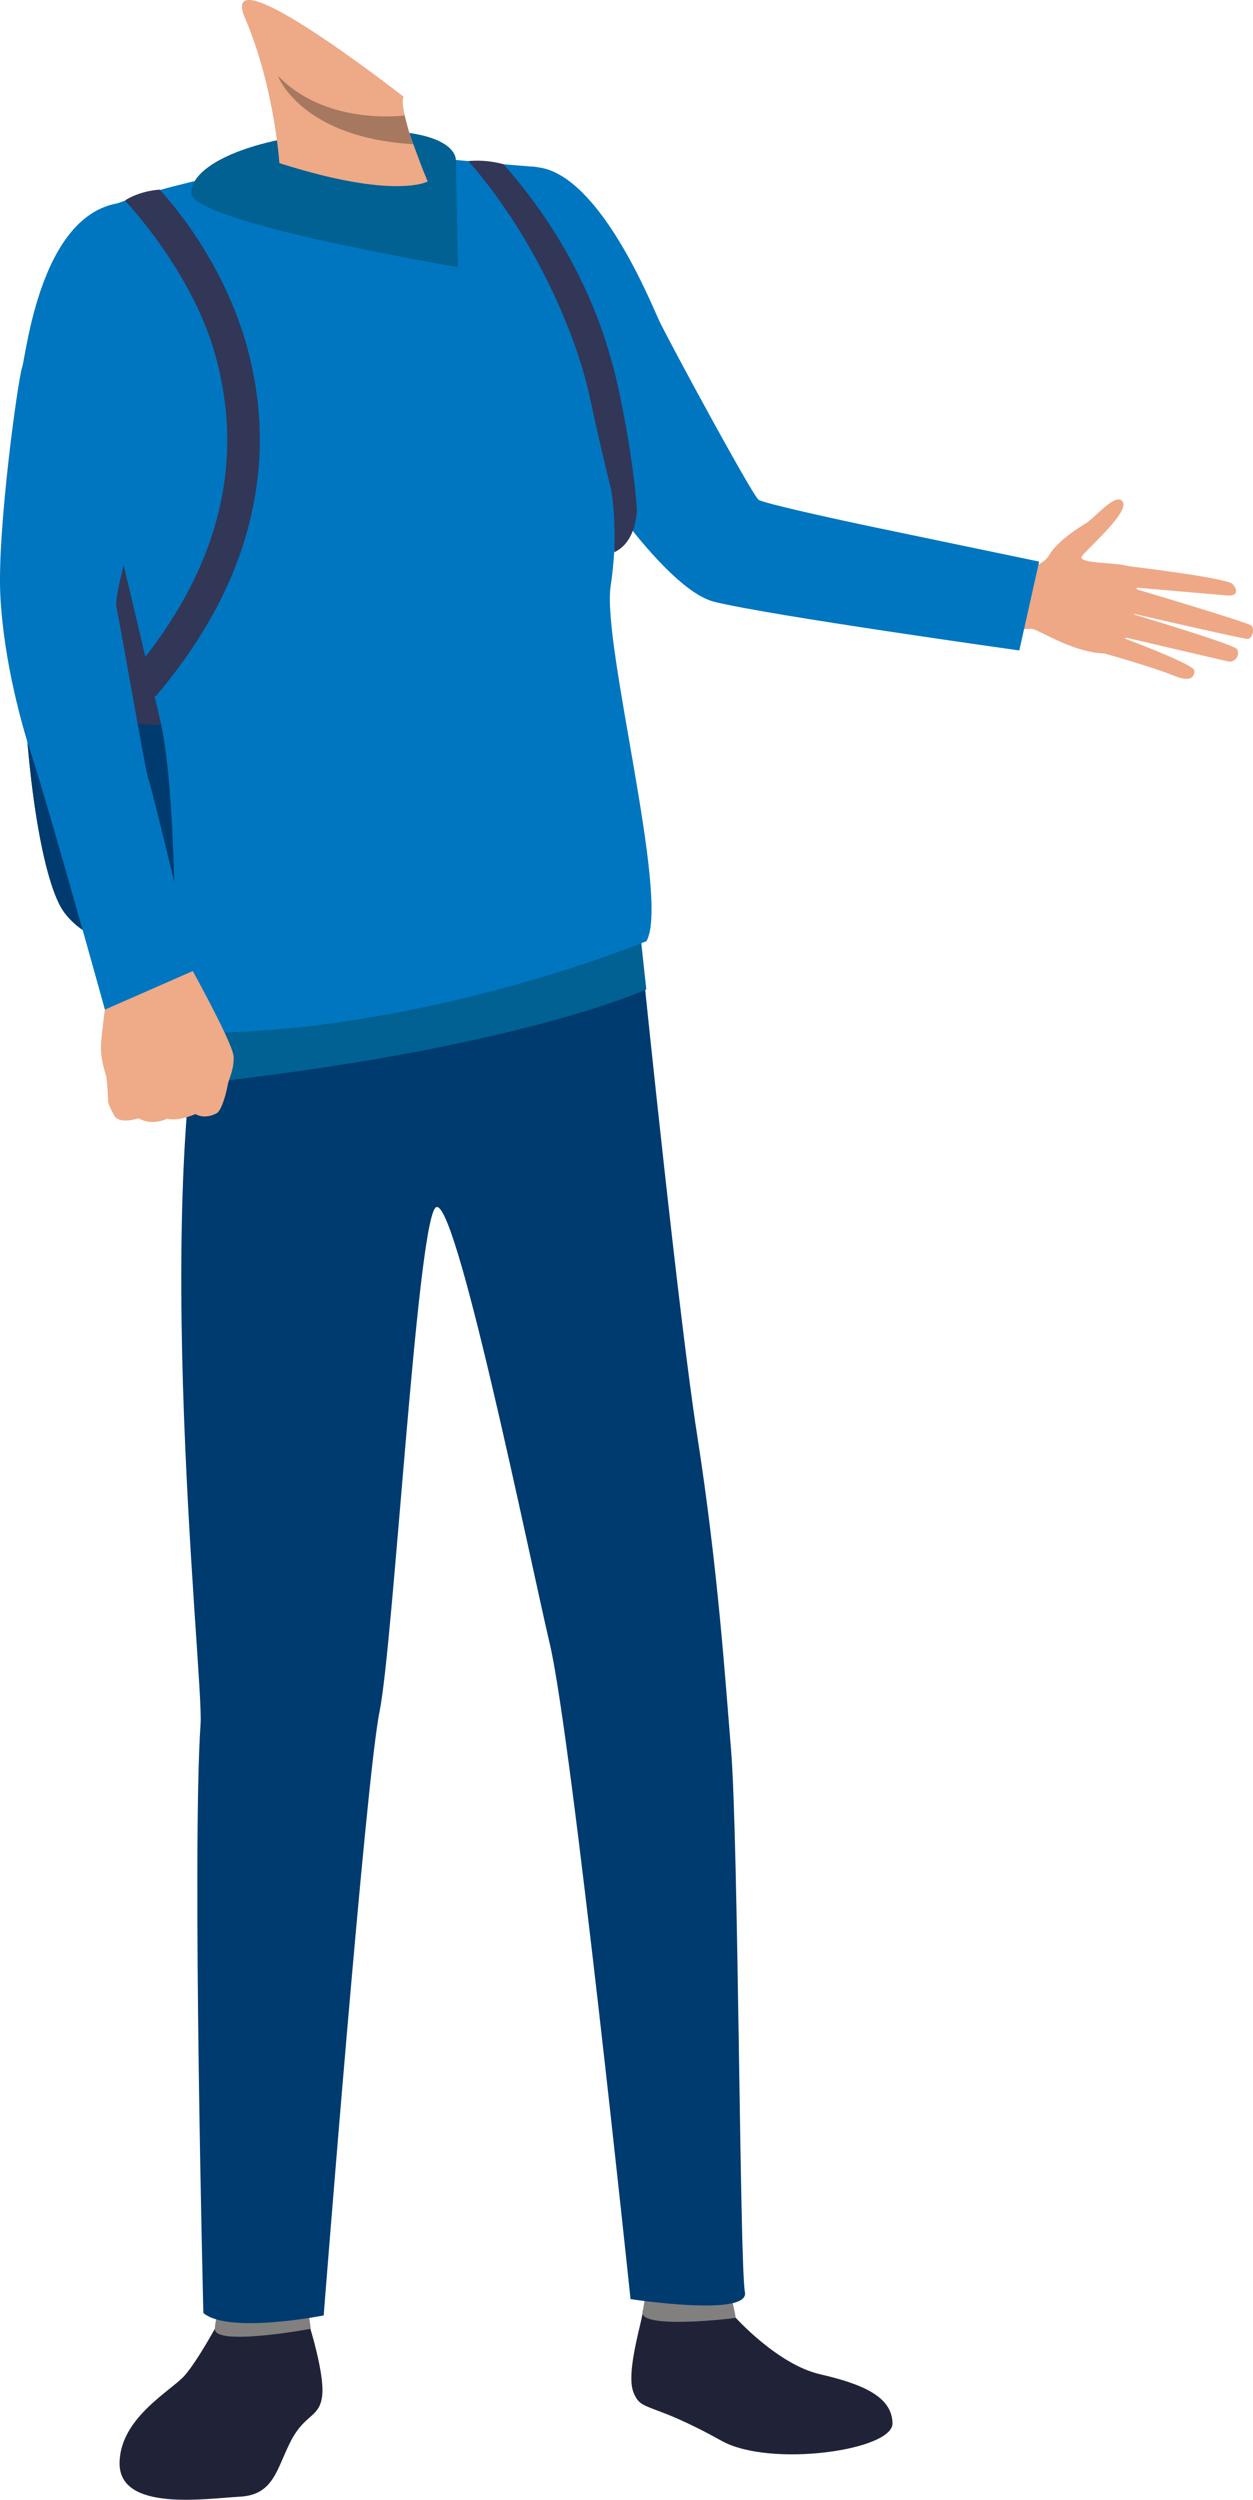 <?xml version="1.0" encoding="UTF-8"?> <svg xmlns="http://www.w3.org/2000/svg" viewBox="0 0 675.84 1347.5"> <defs> <style>.cls-1{fill:#eea886;}.cls-2{fill:#0076c0;}.cls-3{fill:#202338;}.cls-4{fill:#81807e;}.cls-5{fill:#003b70;}.cls-6{fill:#323657;}.cls-7{fill:#006192;}.cls-8{fill:#eea987;}.cls-9{fill:#a77860;}.cls-10{fill:#efaa88;}</style> </defs> <title>man_w_h</title> <g id="Слой_2" data-name="Слой 2"> <g id="Layer_1" data-name="Layer 1"> <path class="cls-1" d="M607,305s54.8,6.4,57.9,9.9,2.3,6.5-2.8,6.1-53.3-4.6-53.3-4.6,62.9,18.6,66.1,20.8c1.9,1.3.8,7.2-2,7.2s-66.4-14.7-66.4-14.7,58.7,17.4,60.7,20.2c1.8,2.4-.5,7.6-5,6.6s-60-14-60-14,41.7,15.4,42,18.9c.2,2.1-.5,7.2-11.1,2.8s-36.9-11.8-36.9-11.8Z"></path> <path class="cls-1" d="M542.09,307.53s18.3.9,23.8-8.3c4.7-7.9,16.3-15,19.9-17.2,4.8-2.9,16.4-17.2,19.8-11.5s-18.1,24.3-21.9,29.1,22.5,3,27.3,6.5,2.2,47-15.9,46.1-35.9-13.8-39.2-13.3-13.2-.1-13.2-.1Z"></path> <path class="cls-2" d="M549.79,350.63s-134.5-18.8-164.4-26.2c-13.8-3.4-32-22.4-49.3-44.8-5.7-7.4-11.3-15.1-16.6-22.8h0c-21.2-30.6-37.8-59.9-37.8-59.9s-62.6-73.4-12.4-106.1c0,0,15.2-2.6,25.1.2,31,8.9,56.5,71.7,60.9,81.3s50.7,95.1,53.9,97.1,41.9,10.5,63,14.9l88.3,18.4Z"></path> <path class="cls-3" d="M117.89,1251.73s-11.1,20.6-18.3,28.8-34.9,22.8-35.1,47.2c-.2,26.4,46.7,19.1,65,18.1s19.7-15.1,27.4-30,15.5-12.4,16.9-24.5-7.5-39.7-7.5-39.7h-48.4Z"></path> <path class="cls-3" d="M396.79,1249.33s22.6,25.2,45.5,30.5,38.9,12,39.1,26.5-65.9,24-92.2,9.4c-39.1-21.8-43.1-15.2-47.5-26.1s5.2-40,4.9-43.4C346.29,1241.93,396.79,1249.33,396.79,1249.33Z"></path> <path class="cls-4" d="M394.19,1237.33s3,11.8,2.5,12.1-51.6,6.3-50.1-3.1c1.3-7.7,3-16,3-16Z"></path> <path class="cls-4" d="M165.79,1243.83s2.1,11.3,1.7,11.5-51.9,9.5-51.6.1c.2-7.4,4.7-16.1,4.7-16.1Z"></path> <path class="cls-5" d="M347.69,530.63s18.6,180.8,28.3,242.7c11.3,72.4,15.2,132.2,18.3,169.6,4,47.1,4.7,278.9,7.5,292.6s-61.7,3.8-61.7,3.8-31.7-302.8-43.5-353c-11-46.7-51.9-247.9-61.9-235.1s-22.5,234.7-30,271.6-30.1,325.3-30.1,325.3-51.3,10.2-64.9-1.3c0,0-6.2-248.6-1.5-317.7,1.8-26.3-30.8-315.7,11-432.1C141.39,435.43,347.69,530.63,347.69,530.63Z"></path> <path class="cls-6" d="M133.49,393.73a325.29,325.29,0,0,1-25.3,109s-49.4,20.4-73.3-10.6c-9.4-12.2-17.6-53.2-21.1-105.5-5.3-80.5.6-187.8,30.7-258C44.49,128.73,141.89,243.53,133.49,393.73Z"></path> <path class="cls-5" d="M133.49,393.73a325.29,325.29,0,0,1-25.3,109s-49.4,20.4-73.3-10.6c-9.4-12.2-17.6-53.2-21.1-105.5Z"></path> <path class="cls-7" d="M345,500.13l3.6,33.2s-69.8,32.5-248.1,51.6l-.5-30.1Z"></path> <path class="cls-2" d="M216.39,83.13s21.8,2.8,73.1,6.9c9,6.2,37.3,80,40.3,99.4s4.5,95.3-.4,126.4,32.2,168.7,19.3,191.5c0,0-126.1,52.3-253.8,49.4,0,0,1.4-125.9-8.1-166.7C74.69,337.73,46,217.33,46,217.33s-10.3-94.7,2.8-101.5c29.5-15.3,101.9-27.7,101.9-27.7Z"></path> <path class="cls-7" d="M245.89,86.53s2-17.8-52.9-16-90.4,18-89.8,33.7S247,144,247,144Z"></path> <path class="cls-8" d="M230.69,97.83s-17.5,10-80-9.9c0,0-2.7-41.1-18.5-78.1s85.6,42.4,85.6,42.4c-.9.8-.7,4.6.5,9.9a112.91,112.91,0,0,0,4.6,15.5C227.59,90.13,226.59,87.93,230.69,97.83Z"></path> <path class="cls-9" d="M222.89,77.73c-60.4-3.6-72.9-36.4-73-36.9,26.2,27.3,68.4,21.4,68.4,21.4A107.35,107.35,0,0,0,222.89,77.73Z"></path> <path class="cls-10" d="M62.19,602.23s-3.5-5.6-3.9-8.7c0,0-.2-5.8-.6-10-.1-1.3-.3-2.5-.4-3.2-.7-3-3.2-9.5-2.8-17.3s4.3-35.2,4.3-35.2l23.9-.7,19.8-6.4s23,41.4,23.5,48.7a14.72,14.72,0,0,1,0,2.1c-.2,6.2-2.9,10.8-3.3,14-.2,1.2-2.7,12.9-5.9,14.6-4.4,2.3-8.4,2.1-11.4.4,0,0-8.9,4.1-15.2,2.5,0,0-8,4.1-15.4-.2C74.69,602.73,66.09,605.93,62.19,602.23Z"></path> <path class="cls-2" d="M78.89,109.93c8.4,1.6,20.2,19.2,20.8,57.8.6,41.4-9.6,60.9-13.3,71.3s-25.4,78.9-23.6,88.1c4.7,24.1,15.5,87.8,17.2,92.6,2.8,8.1,25.4,103.1,25.4,103.1l-48.8,21.4s-29.5-106.4-39.9-138.3c-4.2-12.8-14.6-48.1-16.5-84.8-1.8-35.4,9.5-116.4,11.7-123C14.29,191.53,23,99.13,78.89,109.93Z"></path> <path class="cls-6" d="M83.89,375.43l-13.5-11.5c47.2-55.4,62.5-113.9,45.4-173.7-12.8-44.8-48.1-81.8-48.4-82.1l18.8-5.8c1.2,1.3,32.6,34.1,46.6,83,8.2,28.9,9.6,58,3.9,86.7C129.79,307.63,112,342.43,83.89,375.43Z"></path> <path class="cls-6" d="M343.49,275l-11.2-.4c0-.5-6.9-26.3-14.3-61.1-6.9-32-29-85.3-65.4-126.7l19,1.7c38.8,44.1,55,88.1,62.2,122.1C341.79,247.63,343.59,273.93,343.49,275Z"></path> <path class="cls-6" d="M343.49,275s0,17.1-12.2,22.7c0,0,1-18.6-1.7-34.2C327,248.23,343.49,275,343.49,275Z"></path> <path class="cls-6" d="M252.59,86.83a54.26,54.26,0,0,1,19,1.7C271.69,88.53,259.29,91.83,252.59,86.83Z"></path> <path class="cls-6" d="M67.49,108s7.2-5,18.8-5.8C86.29,102.33,80,109.23,67.49,108Z"></path> </g> </g> </svg> 